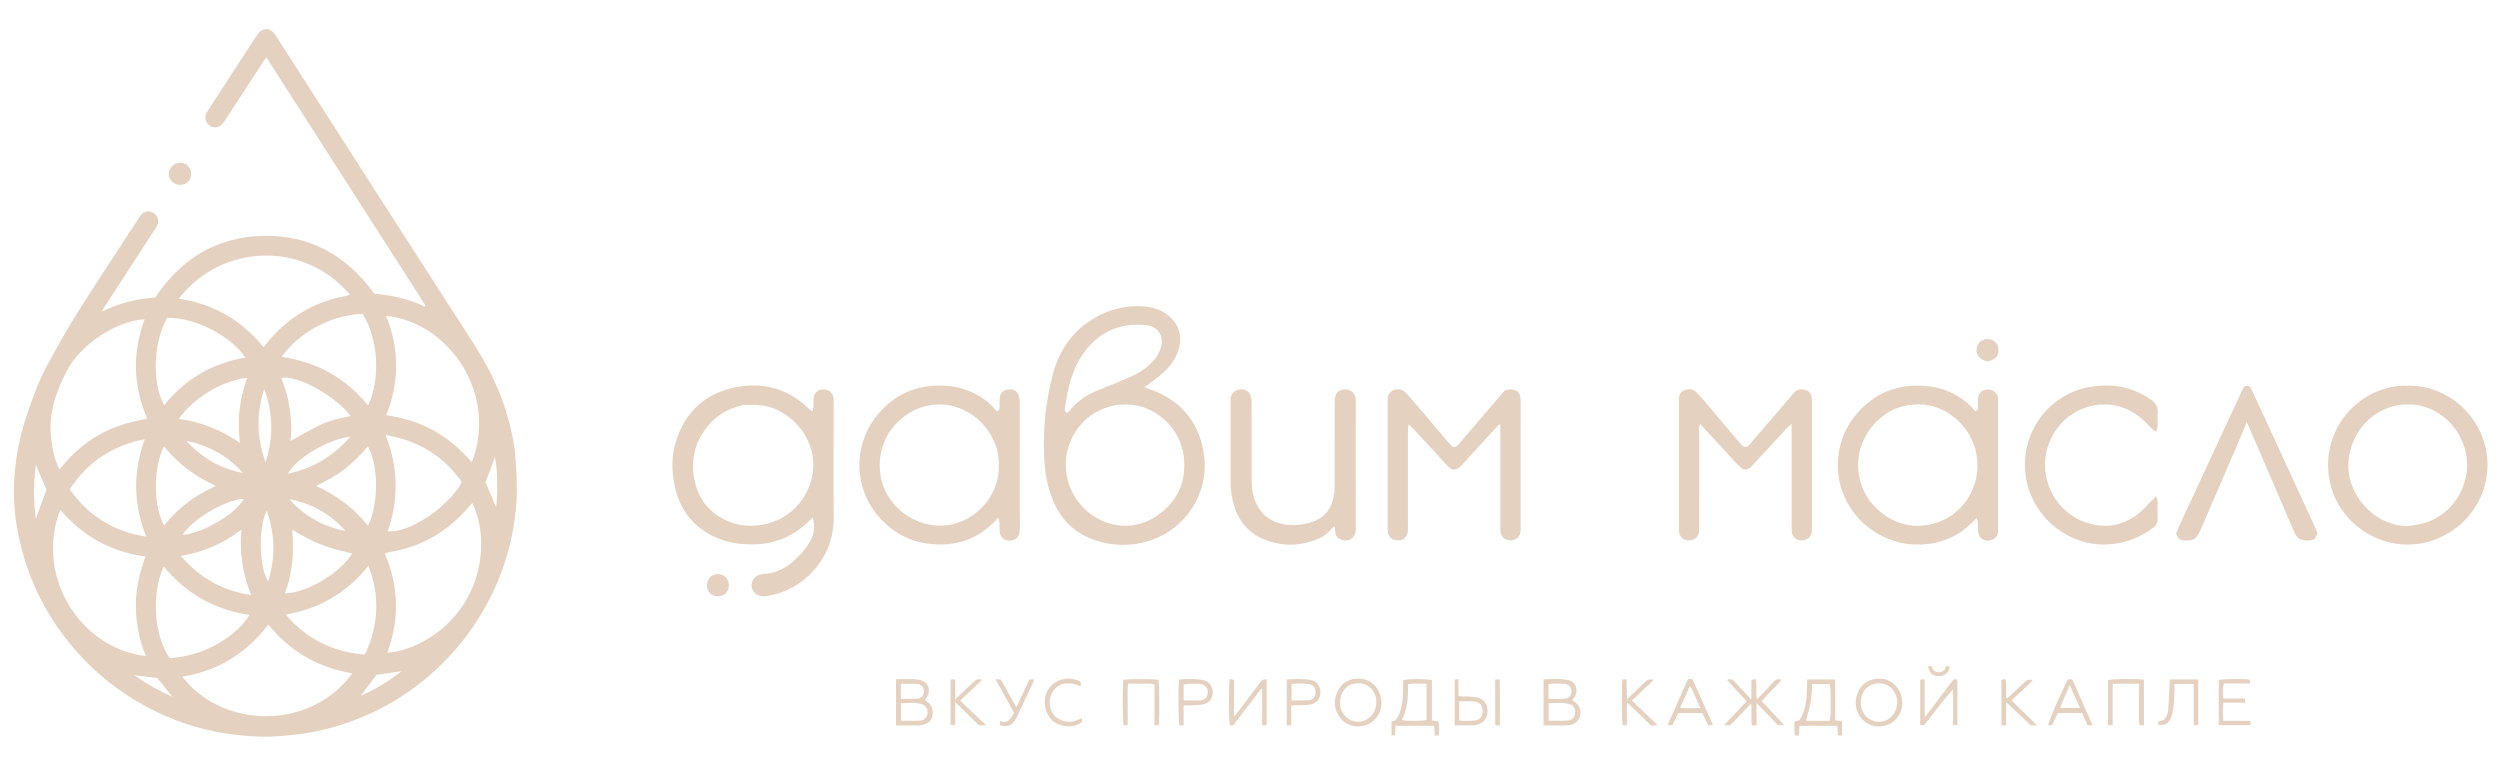 <?xml version="1.0" encoding="UTF-8"?> <svg xmlns="http://www.w3.org/2000/svg" xmlns:xlink="http://www.w3.org/1999/xlink" version="1.1" id="Слой_1" x="0px" y="0px" width="473.5px" height="143.5px" viewBox="0 0 473.5 143.5" xml:space="preserve"> <g id="Слой_1_1_" display="none"> <g display="inline"> <path display="none" fill="none" d="M0.24,142.7c0-46.32,0-92.64,0-138.96c157.84,0,315.68,0,473.52,0c0,46.32,0,92.64,0,138.96 C315.92,142.7,158.08,142.7,0.24,142.7z M19.297,59.013c0.241-0.44,0.333-0.64,0.452-0.822c3.113-4.79,6.229-9.577,9.343-14.366 c0.239-0.368,0.497-0.729,0.688-1.121c0.394-0.814,0.16-1.713-0.544-2.25c-0.788-0.601-1.68-0.572-2.391,0.128 c-0.28,0.276-0.498,0.623-0.715,0.956c-1.553,2.374-3.1,4.751-4.647,7.128c-3.661,5.623-7.412,11.191-10.643,17.081 c-1.055,1.922-2.173,3.82-3.081,5.811c-0.908,1.991-1.626,4.073-2.362,6.137c-1.482,4.154-2.406,8.438-2.681,12.839 c-0.237,3.801,0.073,7.573,0.878,11.31c1.8,8.35,5.588,15.674,11.311,21.993c3.598,3.976,7.766,7.241,12.472,9.82 c5.672,3.108,11.739,4.974,18.161,5.616c2.578,0.259,5.169,0.346,7.778,0.123c2.591-0.225,5.167-0.518,7.687-1.117 c8.79-2.094,16.434-6.311,22.849-12.68c4.59-4.56,8.115-9.851,10.571-15.845c1.968-4.804,3.115-9.81,3.414-14.978 c0.14-2.424-0.019-4.87-0.148-7.303c-0.177-3.32-0.911-6.545-1.884-9.721c-1.45-4.734-3.737-9.04-6.422-13.19 c-9.676-14.958-19.271-29.97-28.896-44.961c-2.719-4.235-5.443-8.468-8.153-12.709c-0.447-0.699-0.944-1.292-1.812-1.4 c-0.962,0.036-1.505,0.619-1.986,1.363c-3.016,4.662-6.052,9.311-9.08,13.965c-0.13,0.201-0.268,0.4-0.368,0.616 c-0.396,0.855-0.139,1.818,0.611,2.337c0.733,0.507,1.636,0.454,2.304-0.189c0.283-0.273,0.507-0.615,0.724-0.948 c2.401-3.68,4.795-7.365,7.195-11.045c0.143-0.219,0.323-0.414,0.551-0.701C60.536,26.591,70.538,42.19,80.539,57.791 c0.017,0.026,0.022,0.075,0.009,0.103c-0.016,0.033-0.057,0.055-0.166,0.151c-2.996-1.464-6.253-2.145-9.481-2.418 c-5.25-7.26-12.206-11.135-21.018-10.958c-8.806,0.177-15.602,4.336-20.487,11.678C25.953,56.59,22.651,57.379,19.297,59.013z M216.748,73.338c0.984-0.722,1.809-1.28,2.581-1.903c1.8-1.453,3.349-3.121,3.95-5.43c0.572-2.201,0.172-4.188-1.524-5.833 c-1.422-1.378-3.176-1.993-5.082-2.141c-2.839-0.222-5.575,0.311-8.142,1.548c-4.719,2.275-7.674,6.077-9.042,11.049 c-1.406,5.106-1.942,10.343-1.752,15.649c0.081,2.246,0.386,4.455,1.03,6.602c1.214,4.045,3.469,7.273,7.479,8.985 c3.298,1.407,6.773,1.694,10.22,0.887c8.138-1.908,12.964-9.709,11.431-17.512c-1.121-5.701-4.541-9.563-10.063-11.495 C217.543,73.645,217.257,73.529,216.748,73.338z M153.887,77.908c-0.229-0.127-0.307-0.155-0.367-0.206 c-0.122-0.103-0.235-0.216-0.351-0.325c-4.007-3.84-8.798-5.125-14.141-3.969c-5.507,1.191-9.195,4.597-10.947,9.984 c-0.896,2.758-0.907,5.602-0.344,8.408c0.863,4.307,3.138,7.631,7.142,9.646c2.598,1.309,5.361,1.763,8.24,1.648 c3.338-0.13,6.329-1.197,8.913-3.332c0.634-0.522,1.216-1.109,1.932-1.771c0.297,1.59,0.364,3.019-0.436,4.366 c-1.03,1.738-2.332,3.242-3.931,4.478c-1.39,1.072-2.943,1.738-4.723,1.833c-0.393,0.021-0.795,0.113-1.167,0.245 c-0.919,0.327-1.448,1.215-1.341,2.169c0.105,0.932,0.841,1.693,1.808,1.809c0.392,0.047,0.805,0.037,1.195-0.026 c7.305-1.224,12.592-7.515,12.534-14.747c-0.058-7.277-0.012-14.559-0.012-21.834c0-0.28,0.021-0.563-0.011-0.842 c-0.119-1.049-0.898-1.709-1.963-1.682c-1.075,0.024-1.776,0.705-1.829,1.801c-0.023,0.479,0.011,0.959-0.016,1.438 C154.059,77.266,153.97,77.521,153.887,77.908z M188.826,77.891c-2.874-3.367-6.629-4.877-11.054-4.851 c-4.45,0.026-8.189,1.716-11.124,5.001c-5.193,5.813-5.24,14.525,0.256,20.354c2.501,2.652,5.622,4.238,9.229,4.629 c5.02,0.543,9.388-0.916,12.923-4.989c0.128,0.524,0.24,0.812,0.26,1.103c0.036,0.52-0.011,1.041,0.026,1.561 c0.073,1.02,0.79,1.678,1.801,1.697c1.166,0.021,1.922-0.678,1.996-1.918c0.047-0.797,0.011-1.6,0.011-2.397 c0-7.236,0.004-14.474-0.009-21.709c-0.001-0.511-0.051-1.048-0.218-1.522c-0.291-0.828-1.076-1.188-2.052-1.057 c-0.876,0.115-1.44,0.677-1.521,1.577c-0.047,0.516-0.018,1.038-0.026,1.559C189.318,77.277,189.356,77.655,188.826,77.891z M374.105,77.87c-2.739-3.239-6.345-4.742-10.589-4.827c-4.303-0.087-8.01,1.387-11.021,4.42 c-5.344,5.382-5.906,13.79-1.262,19.789c1.083,1.398,2.39,2.574,3.893,3.525c1.501,0.949,3.123,1.602,4.842,2.008 c1.729,0.408,3.497,0.43,5.246,0.242c1.752-0.188,3.416-0.742,4.995-1.564c1.564-0.814,2.821-2.013,4.188-3.355 c0.104,0.438,0.207,0.687,0.222,0.939c0.029,0.518-0.009,1.04,0.018,1.559c0.056,1.045,0.729,1.73,1.724,1.781 c1.083,0.057,1.895-0.558,2.062-1.582c0.044-0.272,0.023-0.56,0.023-0.839c0.001-7.919,0.001-15.837,0-23.755 c0-0.279,0.021-0.564-0.021-0.839c-0.157-1.029-0.968-1.656-2.039-1.604c-1.05,0.053-1.682,0.672-1.744,1.744 c-0.028,0.521-0.009,1.04-0.013,1.562C374.623,77.398,374.601,77.719,374.105,77.87z M456.009,73.043 c-7.898-0.146-15.087,6.343-15.071,15.051c0.017,8.852,7.361,15.064,15.115,15.045c8.089-0.021,15.076-6.679,15.081-15.09 C471.139,79.834,464.257,72.893,456.009,73.043z M283.95,80.384c0.075,0.04,0.149,0.081,0.226,0.121c0,0.437,0,0.872,0,1.31 c0,5.959,0,11.92,0,17.879c0,0.279-0.013,0.563,0.004,0.842c0.067,1.123,0.84,1.84,1.951,1.822 c1.063-0.014,1.792-0.698,1.872-1.776c0.022-0.315,0.011-0.642,0.011-0.959c0-4.562,0-9.12,0-13.681 c0-3.399,0.012-6.801-0.008-10.199c-0.009-1.4-0.725-2.034-2.121-1.959c-0.236,0.013-0.471,0.07-0.813,0.126 c-0.219,0.241-0.487,0.534-0.747,0.838c-2.604,3.033-5.205,6.067-7.802,9.106c-0.336,0.395-0.604,0.869-1.391,0.78 c-0.273-0.28-0.654-0.626-0.984-1.016c-1.473-1.738-2.922-3.496-4.396-5.233c-1.112-1.312-2.239-2.609-3.376-3.898 c-0.604-0.684-1.615-0.953-2.4-0.611c-0.813,0.354-1.201,1.018-1.16,1.916c0.01,0.199,0,0.398,0,0.602c0,7.799,0,15.6,0,23.397 c0,0.24-0.01,0.479,0.004,0.72c0.066,1.135,0.822,1.854,1.932,1.852c1.109-0.004,1.848-0.723,1.903-1.864 c0.017-0.319,0.006-0.642,0.006-0.96c0-5.96-0.001-11.92,0.003-17.88c0-0.372,0.044-0.744,0.079-1.302 c0.347,0.297,0.534,0.431,0.688,0.597c1.58,1.698,3.151,3.403,4.729,5.104c0.92,0.99,1.753,2.072,2.747,2.801 c0.927,0.234,1.434-0.193,1.91-0.717c2.021-2.217,4.047-4.429,6.072-6.64C283.236,81.121,283.598,80.755,283.95,80.384z M339.308,80.28c0.017,0.7,0.03,1.122,0.03,1.545c0.001,5.92,0.001,11.839,0.001,17.759c0,0.32-0.012,0.641,0.007,0.96 c0.063,1.074,0.782,1.781,1.831,1.813c1.112,0.035,1.914-0.674,2-1.779c0.021-0.278,0.006-0.561,0.006-0.84 c0-7.799,0-15.6,0-23.397c0-0.239,0.012-0.479-0.003-0.72c-0.048-0.863-0.497-1.592-1.203-1.756 c-0.791-0.186-1.567-0.213-2.191,0.52c-2.54,2.981-5.103,5.945-7.657,8.913c-0.413,0.479-0.847,0.94-1.184,1.313 c-0.8,0.145-1.089-0.318-1.425-0.715c-2.269-2.688-4.534-5.375-6.813-8.058c-0.465-0.549-0.947-1.086-1.457-1.593 c-0.654-0.646-1.469-0.607-2.24-0.314c-0.692,0.266-1.02,0.862-1.02,1.616c0.001,0.28-0.004,0.562-0.004,0.841 c-0.001,7.76-0.001,15.52,0,23.277c0,0.279-0.014,0.563,0.006,0.84c0.068,1.146,0.813,1.855,1.923,1.852 c1.107-0.004,1.849-0.729,1.906-1.869c0.015-0.279,0.003-0.563,0.003-0.842c0-5.998-0.002-11.998,0.006-17.998 c0-0.399-0.097-0.828,0.176-1.347c1.604,1.732,3.114,3.377,4.635,5.015c1.142,1.226,2.183,2.55,3.388,3.511 c0.94,0.307,1.427-0.175,1.898-0.688c2.115-2.293,4.229-4.586,6.35-6.873C338.531,80.984,338.824,80.738,339.308,80.28z M252.755,99.636c0.074,0.515,0.146,0.813,0.155,1.113c0.021,0.737,0.425,1.168,1.068,1.442c1.461,0.623,2.81-0.308,2.811-1.988 c0.003-8.08-0.012-16.159-0.02-24.238c0-0.16,0.01-0.32-0.011-0.479c-0.11-0.965-0.771-1.623-1.702-1.709 c-1.162-0.106-1.904,0.353-2.168,1.414c-0.104,0.418-0.109,0.869-0.109,1.306c-0.008,4.919-0.004,9.839-0.006,14.758 c-0.002,0.642,0.023,1.285-0.043,1.919c-0.314,2.992-1.766,5.006-4.569,5.801c-1.53,0.437-3.104,0.612-4.733,0.364 c-3.003-0.457-4.906-2.112-5.873-4.942c-0.407-1.188-0.495-2.416-0.494-3.66c0.005-4.76,0.005-9.52-0.004-14.276 c-0.001-0.437-0.017-0.885-0.125-1.302c-0.269-1.032-0.949-1.467-2.066-1.389c-0.933,0.065-1.647,0.715-1.781,1.643 c-0.034,0.234-0.018,0.479-0.018,0.719c0,5.04-0.001,10.079,0.003,15.119c0.001,1.605,0.233,3.188,0.724,4.714 c0.872,2.714,2.526,4.804,5.16,5.986c3.192,1.436,6.474,1.58,9.799,0.473c1.354-0.45,2.528-1.181,3.455-2.282 C252.309,100.018,252.438,99.923,252.755,99.636z M408.41,93.945c-0.444,0.438-0.716,0.707-0.985,0.978 c-0.76,0.763-1.459,1.599-2.29,2.274c-2.35,1.908-5.089,2.721-8.067,2.251c-7.195-1.132-11.229-8.394-9.224-14.796 c2.353-7.504,11.113-10.506,17.298-5.779c0.788,0.602,1.45,1.369,2.172,2.061c0.303,0.291,0.523,0.7,1.136,0.754 c0.077-0.41,0.188-0.785,0.209-1.166c0.034-0.639-0.051-1.287,0.021-1.918c0.161-1.399-0.383-2.401-1.571-3.099 c-0.206-0.121-0.398-0.269-0.604-0.391c-3.42-2.063-7.124-2.507-10.974-1.771c-8.114,1.548-13.581,9.688-11.605,18.153 c1.616,6.927,8.05,11.889,15.063,11.622c3.313-0.126,6.232-1.212,8.861-3.185c0.558-0.416,0.828-0.945,0.821-1.642 c-0.011-1.079,0.011-2.16-0.013-3.237C408.65,94.766,408.532,94.477,408.41,93.945z M425.545,79.913 c1.659,3.84,3.229,7.458,4.787,11.081c1.371,3.188,2.714,6.386,4.104,9.564c0.672,1.529,1.262,1.859,2.879,1.799 c0.998-0.037,1.201-0.203,1.602-1.359c-0.188-0.455-0.379-0.979-0.607-1.482c-0.542-1.199-1.1-2.393-1.648-3.589 c-2.737-5.94-5.477-11.883-8.211-17.825c-0.602-1.304-1.188-2.615-1.805-3.912c-0.23-0.486-0.389-1.123-1.095-1.119 c-0.662,0.004-0.762,0.617-0.98,1.068c-0.28,0.571-0.532,1.158-0.803,1.737c-3.427,7.381-6.854,14.761-10.277,22.142 c-0.468,1.01-0.918,2.025-1.33,2.938c0.223,0.881,0.67,1.349,1.442,1.396c0.969,0.057,1.967,0.096,2.578-0.867 c0.32-0.502,0.581-1.047,0.817-1.594c2.343-5.416,4.678-10.839,7.009-16.261C424.502,82.467,424.973,81.294,425.545,79.913z M271.198,128.803c-1.281-0.258-4.481-0.236-5.433,0.031c-0.074,2.575,0.193,5.264-1.418,7.594 c-0.266,0.073-0.524,0.146-0.789,0.221c0,0.896,0,1.752,0,2.621c0.252,0,0.434,0,0.666,0c0.036-0.629,0.07-1.207,0.105-1.809 c2.473,0,4.854,0,7.311,0c0.026,0.631,0.053,1.211,0.082,1.855c0.299-0.016,0.519-0.024,0.817-0.039 c0.002-0.918,0.104-1.774-0.091-2.668c-0.43-0.053-0.807-0.102-1.254-0.155C271.198,133.88,271.198,131.373,271.198,128.803z M332.69,137.375c0-1.391,0-2.682,0-4.223c1.481,1.524,2.781,2.865,4.076,4.197c0.371,0,0.71,0,1.171,0 c-1.467-1.563-2.852-3.037-4.286-4.57c1.302-1.369,2.527-2.66,3.81-4.008c-0.683-0.285-1.094-0.084-1.479,0.336 c-0.648,0.705-1.321,1.391-1.986,2.082c-0.381,0.396-0.766,0.787-1.238,1.271c-0.247-1.372,0.086-2.609-0.233-3.855 c-0.287,0.063-0.509,0.11-0.813,0.179c0,1.184,0,2.331,0,3.72c-0.514-0.548-0.861-0.92-1.211-1.291 c-0.685-0.729-1.371-1.453-2.054-2.184c-0.357-0.381-0.753-0.543-1.35-0.243c1.266,1.373,2.487,2.704,3.729,4.051 c-1.462,1.534-2.829,2.97-4.299,4.513c0.547,0,0.896,0,1.219,0c1.289-1.351,2.54-2.66,3.924-4.108 c0.147,1.521-0.028,2.834,0.123,4.136C332.095,137.375,332.29,137.375,332.69,137.375z M348.875,139.297c0-0.949,0-1.808,0-2.689 c-0.438-0.063-0.815-0.115-1.304-0.188c0-2.591,0-5.133,0-7.732c-1.818,0-3.519,0-5.281,0c-0.123,2.692,0.07,5.412-1.494,7.729 c-0.331,0.099-0.593,0.173-0.93,0.271c0.053,0.881-0.104,1.744,0.104,2.638c0.272-0.017,0.494-0.027,0.748-0.042 c0.036-0.662,0.067-1.239,0.101-1.813c2.45,0,4.793,0,7.183,0c0.036,0.644,0.068,1.223,0.104,1.827 C348.386,139.297,348.581,139.297,348.875,139.297z M292.354,137.389c1.623,0,3.133,0.043,4.64-0.015 c1.114-0.043,2.01-0.774,2.245-1.675c0.303-1.159-0.04-2.063-1.064-2.805c-0.122-0.088-0.243-0.176-0.384-0.275 c0.208-0.303,0.415-0.543,0.554-0.816c0.624-1.227,0.055-2.668-1.236-2.969c-1.56-0.361-3.145-0.215-4.75-0.171 C292.354,131.604,292.354,134.426,292.354,137.389z M169.706,137.393c1.585,0,3.06,0.006,4.533-0.008 c0.232-0.002,0.465-0.095,0.696-0.154c0.895-0.229,1.499-0.791,1.663-1.691c0.182-0.997-0.013-1.916-0.921-2.548 c-0.185-0.13-0.366-0.267-0.523-0.382c0.233-0.366,0.47-0.648,0.606-0.975c0.514-1.221-0.118-2.539-1.388-2.816 c-1.53-0.334-3.08-0.182-4.666-0.172C169.706,131.595,169.706,134.424,169.706,137.393z M232.872,128.631 c-0.191,2.655-0.118,8.494,0.1,8.736c0.189,0,0.384,0,0.603,0c1.763-2.313,3.522-4.618,5.28-6.926 c0.067,0.025,0.137,0.055,0.205,0.08c0,2.264,0,4.523,0,6.871c0.354-0.031,0.604-0.056,0.836-0.076c0-2.906,0-5.729,0-8.686 c-0.334,0.075-0.627,0.065-0.813,0.201c-0.252,0.182-0.435,0.464-0.626,0.719c-1.326,1.75-2.645,3.508-3.972,5.258 c-0.185,0.242-0.401,0.461-0.77,0.881c0-2.463,0-4.688,0-6.959C233.394,128.693,233.173,128.667,232.872,128.631z M364.46,137.352 c1.804-2.321,3.458-4.631,5.45-6.766c0,2.256,0,4.512,0,6.754c0.344,0,0.563,0,0.816,0c0-2.91,0-5.764,0-8.602 c-0.521-0.242-0.803,0.029-1.054,0.359c-0.36,0.476-0.714,0.959-1.075,1.437c-1.297,1.711-2.597,3.421-4.056,5.342 c0-1.409,0-2.56,0-3.71c0-1.146,0-2.296,0-3.447c-0.221-0.04-0.337-0.091-0.441-0.072c-0.146,0.023-0.282,0.101-0.41,0.147 c0,2.872,0,5.69,0,8.558C363.973,137.352,364.198,137.352,364.46,137.352z M261.648,133.051c-0.07-0.469-0.086-0.953-0.225-1.402 c-0.523-1.715-1.979-2.936-3.585-3.086c-2.33-0.219-3.737,0.832-4.466,2.31c-0.854,1.729-0.75,3.483,0.434,5.06 c1.094,1.461,3.045,2.079,5.053,1.35C260.58,136.652,261.702,134.854,261.648,133.051z M360.304,133.085 c-0.087-0.505-0.111-1.03-0.271-1.513c-0.562-1.725-2.005-2.898-3.634-3.012c-2.036-0.143-3.669,0.676-4.434,2.377 c-0.787,1.754-0.688,3.494,0.529,5.056c1.063,1.364,2.959,2.014,4.969,1.299C359.269,136.65,360.338,134.8,360.304,133.085z M406.066,137.379c0-2.958,0.003-5.813-0.002-8.652c-1.985-0.213-5.976-0.148-6.823,0.103c0,2.813,0,5.638,0,8.539 c0.309-0.017,0.562-0.028,0.898-0.045c0-2.616,0-5.162,0-7.828c1.702-0.001,3.313-0.027,5.009,0.021c0,0.991,0,1.864,0,2.737 c0,0.841-0.021,1.681,0.006,2.521c0.026,0.863-0.121,1.738,0.104,2.605C405.508,137.379,405.705,137.379,406.066,137.379z M212.746,128.786c-0.173,1.505-0.121,7.741,0.067,8.552c0.229,0,0.452,0,0.765,0c0-1.328-0.015-2.6,0.004-3.871 c0.02-1.303-0.085-2.611,0.079-3.979c0.868,0,1.664-0.024,2.456,0.006c0.819,0.031,1.656-0.146,2.542,0.158 c0,2.574,0,5.117,0,7.716c0.28,0,0.472,0.012,0.661-0.007c0.063-0.006,0.118-0.092,0.177-0.142c0.156-2.503,0.096-7.546-0.1-8.463 C218.313,128.557,213.65,128.574,212.746,128.786z M410.968,128.686c-0.021,0.455-0.036,0.771-0.053,1.086 c-0.078,1.514-0.142,3.024-0.245,4.533c-0.052,0.769-0.277,1.485-0.896,2.096c-0.293,0.069-0.635,0.149-0.973,0.229 c-0.021,0.153-0.059,0.271-0.053,0.386c0.007,0.108,0.057,0.215,0.084,0.313c1.32,0.062,1.894-0.28,2.335-1.397 c0.506-1.281,0.553-2.644,0.628-3.992c0.044-0.785,0.031-1.571,0.044-2.385c1.263,0,2.398,0,3.654,0c0,2.635,0,5.205,0,7.854 c0.381-0.047,0.633-0.076,0.854-0.104c0-2.906,0-5.729,0-8.615C414.56,128.686,412.823,128.686,410.968,128.686z M388.663,137.357 c0.369-0.785,0.735-1.566,1.087-2.314c1.579,0,3.049,0,4.572,0c0.37,0.798,0.731,1.582,1.094,2.359 c0.32-0.022,0.549-0.038,0.925-0.064c-1.313-2.96-2.586-5.818-3.854-8.677c-0.335,0-0.599,0-0.824,0 c-1.271,2.407-3.875,8.476-3.689,8.696C388.168,137.357,388.396,137.357,388.663,137.357z M319.714,128.617 c-1.295,2.912-2.566,5.775-3.874,8.714c0.369,0,0.663,0,0.939,0c0.377-0.812,0.725-1.562,1.052-2.265c1.595,0,3.095,0,4.582,0 c0.383,0.805,0.738,1.551,1.086,2.283c0.338,0,0.604,0,0.941,0c-1.32-2.966-2.61-5.859-3.892-8.732 C320.247,128.617,320.053,128.617,319.714,128.617z M224.176,137.38c0-1.317,0-2.535,0-3.688c0.151-0.073,0.185-0.104,0.219-0.105 c0.799-0.011,1.599,0.007,2.396-0.037c0.471-0.025,0.959-0.087,1.401-0.24c1.024-0.355,1.514-1.184,1.474-2.342 c-0.035-1.009-0.657-1.898-1.632-2.115c-1.565-0.351-3.152-0.262-4.721-0.162c-0.189,1.822-0.128,7.854,0.079,8.692 C223.584,137.38,223.781,137.38,224.176,137.38z M244.557,133.756c0.151-0.117,0.183-0.161,0.213-0.162 c0.799-0.015,1.6,0.002,2.396-0.047c0.511-0.031,1.042-0.09,1.52-0.262c0.996-0.358,1.461-1.221,1.396-2.391 c-0.058-1.006-0.702-1.854-1.694-2.065c-1.531-0.331-3.082-0.224-4.682-0.156c0,2.95,0,5.804,0,8.728 c0.326-0.041,0.578-0.07,0.855-0.104C244.557,136.063,244.557,134.905,244.557,133.756z M308.16,132.43 c-0.036-1.377-0.066-2.549-0.101-3.771c-0.36,0.019-0.579,0.028-0.787,0.039c-0.177,1.804-0.118,7.788,0.071,8.644 c0.226,0,0.446,0,0.771,0c0-0.724-0.016-1.395,0.004-2.064c0.019-0.684-0.082-1.379,0.097-2.202 c1.587,1.536,3.045,2.95,4.481,4.344c0.423-0.022,0.762-0.042,1.254-0.067c-1.683-1.606-3.253-3.11-4.874-4.66 c0.745-0.711,1.431-1.32,2.063-1.979c0.645-0.665,1.472-1.155,2.027-2.001c-1.041-0.041-1.048-0.048-1.685,0.555 C310.419,130.266,309.362,131.282,308.16,132.43z M420.227,137.343c2.081,0,4.024,0,6.033,0c-0.021-0.28-0.038-0.497-0.063-0.823 c-1.723,0-3.383,0-5.101,0c-0.106-1.175-0.116-2.229,0.014-3.426c1.411,0,2.745,0,4.146,0c-0.049-0.328-0.076-0.51-0.118-0.787 c-1.353,0-2.653,0-4.062,0c-0.021-0.994-0.202-1.88,0.156-2.857c1.646,0,3.268,0,4.971,0c-0.076-0.335-0.124-0.549-0.167-0.733 c-1.646-0.179-4.951-0.128-5.813,0.091C420.227,131.617,420.227,134.441,420.227,137.343z M186.778,137.375 c-1.72-1.637-3.28-3.12-4.922-4.684c1.386-1.313,2.735-2.59,4.169-3.949c-0.702-0.227-1.168-0.059-1.594,0.363 c-0.568,0.562-1.152,1.105-1.73,1.658c-0.534,0.508-1.069,1.014-1.804,1.711c0-1.426,0-2.564,0-3.727 c-0.258-0.053-0.409-0.107-0.559-0.104c-0.104,0.002-0.205,0.088-0.31,0.138c0,2.847,0,5.671,0,8.547c0.297,0,0.548,0,0.898,0 c0-1.408,0-2.752,0-4.335c1.624,1.574,3.076,2.984,4.516,4.381C185.845,137.375,186.2,137.375,186.778,137.375z M379.953,137.395 c0-1.481,0-2.828,0-4.427c1.661,1.568,3.161,2.983,4.7,4.438c0.348-0.018,0.717-0.031,1.17-0.053 c-1.651-1.599-3.217-3.111-4.841-4.686c1.36-1.369,2.81-2.482,4.053-3.902c-1.004-0.066-1.007-0.072-1.576,0.454 c-0.937,0.867-1.865,1.743-2.805,2.606c-0.185,0.167-0.401,0.294-0.642,0.465c-0.186-1.264,0.112-2.462-0.194-3.684 c-0.29,0.063-0.51,0.108-0.742,0.16c0,2.877,0,5.694,0,8.584C379.346,137.364,379.567,137.375,379.953,137.395z M275.511,137.393 c1.263,0,2.417,0.018,3.57-0.01c0.312-0.007,0.629-0.107,0.927-0.213c1.153-0.402,1.723-1.216,1.738-2.443 c0.018-1.254-0.586-2.194-1.755-2.556c-0.562-0.172-1.173-0.182-1.765-0.239c-0.617-0.063-1.259,0.101-1.984-0.16 c0-1.047,0-2.063,0-3.146c-0.322,0.038-0.506,0.06-0.731,0.087C275.511,131.596,275.511,134.424,275.511,137.393z M204.911,135.982c-0.392,0.184-0.7,0.354-1.026,0.476c-2.317,0.866-4.893-0.524-5.055-3.117 c-0.159-2.536,1.758-3.985,3.412-3.917c0.77,0.032,1.508,0.104,2.195,0.479c0.05,0.026,0.141-0.018,0.301-0.043 c-0.017-0.243-0.034-0.498-0.048-0.699c-1.766-1.096-4.6-0.82-6.039,1.26c-1.188,1.717-0.949,4.341,0.48,5.857 c1.222,1.299,4.127,1.892,5.82,0.435C204.939,136.507,204.927,136.277,204.911,135.982z M195.86,128.658 c-0.364,0.023-0.622,0.039-0.901,0.057c-0.802,1.715-1.586,3.391-2.457,5.254c-1.045-1.865-1.99-3.553-2.947-5.262 c-0.3-0.018-0.561-0.031-1.007-0.057c1.222,2.209,2.368,4.281,3.536,6.394c-0.363,0.498-0.642,0.988-1.023,1.378 c-0.452,0.461-1.084,0.286-1.711,0.18c0.04,0.342,0.065,0.566,0.088,0.767c1.299,0.373,2.079,0.126,2.752-0.862 c0.201-0.294,0.367-0.615,0.52-0.938c0.987-2.088,1.968-4.176,2.945-6.269C195.732,129.13,195.77,128.943,195.86,128.658z M376.419,68.48c1.64-0.44,2.229-1.15,2.081-2.463c-0.117-1.056-0.939-1.781-2.03-1.792c-1.101-0.01-1.939,0.691-2.081,1.735 C374.213,67.277,374.786,68.007,376.419,68.48z M34.161,30.848c-1.182-0.016-2.186,0.924-2.196,2.059 c-0.011,1.162,0.954,2.101,2.152,2.095c1.189-0.005,2.07-0.839,2.101-1.989C36.25,31.808,35.354,30.864,34.161,30.848z M138.047,110.885c0.063-1.314-1.01-2.141-2.071-2.158c-1.181-0.02-2.09,0.965-2.082,2.158c0.009,1.186,0.836,2.031,2.015,2.057 C137.151,112.968,138.031,112.122,138.047,110.885z M284.073,137.316c-0.017-2.896,0.077-5.748-0.056-8.666 c-0.354,0.025-0.57,0.043-0.826,0.063c0,2.895,0,5.721,0,8.561c0.141,0.047,0.248,0.11,0.355,0.115 C283.695,137.395,283.846,137.352,284.073,137.316z M365.86,126.141c-0.313,0.039-0.5,0.063-0.695,0.086 c0.301,1.246,0.777,1.719,1.777,1.812c1.018,0.094,1.76-0.288,2.167-1.142c0.092-0.189,0.113-0.416,0.187-0.688 c-0.307,0-0.499,0-0.783,0c-0.103,0.697-0.554,1.114-1.277,1.125C366.505,127.345,366.059,126.925,365.86,126.141z"></path> <path display="none" fill="none" d="M73.362,123.623c2.289-6.288,2.204-12.508-0.461-18.743c0.313-0.114,0.585-0.265,0.874-0.312 c6.088-0.996,11.071-3.92,15.051-8.604c0.198-0.23,0.399-0.462,0.614-0.709c2.366,4.637,2.44,11.95-0.899,17.979 C84.831,119.939,77.968,123.354,73.362,123.623z"></path> <path display="none" fill="none" d="M27.399,60.458c-2.368,6.381-2.191,12.599,0.484,18.825c-0.817,0.181-1.586,0.352-2.355,0.52 c-5.421,1.18-9.882,3.941-13.461,8.16c-0.229,0.27-0.471,0.525-0.807,0.898c-1.058-2.025-1.392-4.133-1.609-6.241 c-0.457-4.417,0.963-8.372,2.946-12.254C15.243,65.185,22.095,60.761,27.399,60.458z"></path> <path display="none" fill="none" d="M50.825,118.311c2.089,2.539,4.408,4.582,7.138,6.151c2.717,1.563,5.639,2.538,8.767,3.063 c-7.626,10.548-24.16,10.889-32.21,0.648C41.23,127.063,46.613,123.788,50.825,118.311z"></path> <path display="none" fill="none" d="M49.913,65.76c-2.087-2.569-4.451-4.625-7.219-6.205c-2.719-1.551-5.662-2.479-8.796-3.016 c8.159-10.52,23.716-10.89,32.322-0.797c-0.206,0.105-0.384,0.255-0.583,0.29c-6.256,1.089-11.292,4.209-15.252,9.13 C50.26,65.315,50.139,65.473,49.913,65.76z"></path> <path display="none" fill="none" d="M89.366,87.54c-2.114-2.426-4.476-4.483-7.268-6.017c-2.752-1.514-5.704-2.418-8.948-2.871 c1.265-3.111,1.887-6.262,1.867-9.491c-0.02-3.202-0.622-6.331-1.908-9.334C84.978,60.986,94.379,74.579,89.366,87.54z"></path> <path display="none" fill="none" d="M11.405,96.529c4.276,5.045,9.613,7.979,16.16,8.896c-1.169,3.121-1.869,6.251-1.84,9.505 c0.028,3.221,0.696,6.321,1.898,9.338C15.245,122.837,6.55,109.186,11.405,96.529z"></path> <path display="none" fill="none" d="M69.729,76.8c-2.106-2.575-4.503-4.656-7.328-6.228c-2.813-1.565-5.837-2.508-9.055-2.992 c3.276-4.568,9.172-7.878,15.299-8.138C71.516,63.745,72.21,71.442,69.729,76.8z"></path> <path display="none" fill="none" d="M30.997,107.273c4.278,5.211,9.682,8.225,16.241,9.188c-2.138,3.755-8.375,7.855-15.107,8.184 C29.311,120.605,28.505,112.794,30.997,107.273z"></path> <path display="none" fill="none" d="M73.032,82.396c6.233,1.063,10.989,3.959,14.435,8.92c-2.489,4.723-10.046,9.723-14.024,9.303 C75.53,94.591,75.47,88.594,73.032,82.396z"></path> <path display="none" fill="none" d="M27.413,83.182c-2.265,6.242-2.154,12.309,0.279,18.469c-6.2-0.987-10.932-3.946-14.477-8.942 C16.542,87.518,21.219,84.434,27.413,83.182z"></path> <path display="none" fill="none" d="M69.113,123.99c-6.059-0.481-10.958-2.938-15.006-7.583c3.185-0.593,6.051-1.556,8.694-3.108 c2.677-1.574,4.95-3.615,6.974-6.14C71.999,112.914,71.712,118.439,69.113,123.99z"></path> <path display="none" fill="none" d="M31.656,60.193c5.544-0.09,12.314,3.667,14.805,7.529c-6.25,1.068-11.363,4.072-15.354,8.987 C29.075,73.488,28.664,65.619,31.656,60.193z"></path> <path display="none" fill="none" d="M69.704,99.589c-2.656-3.343-5.891-5.752-9.829-7.547c2.005-1.011,3.825-1.948,5.443-3.226 c1.608-1.271,3.027-2.725,4.362-4.271C71.677,88.184,71.79,95.145,69.704,99.589z"></path> <path display="none" fill="none" d="M40.9,92.021c-2.024,0.973-3.835,1.955-5.471,3.222c-1.612,1.247-3.058,2.665-4.339,4.284 c-2.021-3.491-2.139-10.924-0.031-14.984C33.702,87.795,36.911,90.258,40.9,92.021z"></path> <path display="none" fill="none" d="M53.931,112.395c1.564-3.896,1.732-7.859,1.415-12.051c1.341,0.744,2.471,1.454,3.671,2.016 c1.223,0.57,2.495,1.06,3.783,1.467c1.278,0.402,2.603,0.663,3.928,0.988C64.261,108.707,57.959,112.337,53.931,112.395z"></path> <path display="none" fill="none" d="M46.822,71.551c-1.454,3.984-1.935,7.973-1.364,12.34c-3.651-2.511-7.421-3.99-11.574-4.55 C36.452,75.583,41.834,72.132,46.822,71.551z"></path> <path display="none" fill="none" d="M66.421,78.805c-2.145,0.387-4.163,0.881-6.025,1.793c-1.817,0.889-3.558,1.935-5.414,2.953 c0.342-2.021,0.171-4.066-0.102-6.098c-0.27-2.014-0.826-3.967-1.615-5.849C56.115,70.894,63.438,74.885,66.421,78.805z"></path> <path display="none" fill="none" d="M34.264,105.301c4.266-0.74,8.003-2.331,11.463-4.98c-0.379,4.359,0.194,8.379,1.845,12.388 C42.181,111.902,37.862,109.47,34.264,105.301z"></path> <path display="none" fill="none" d="M34.595,101.307c1.738-2.918,8.164-6.713,11.564-6.828 C44.854,97.214,38.32,101.07,34.595,101.307z"></path> <path display="none" fill="none" d="M66.314,82.725c-3.201,3.731-7.079,5.969-11.788,7.012 C55.839,87.038,62.013,83.174,66.314,82.725z"></path> <path display="none" fill="none" d="M50.299,87.582c-1.685-4.699-1.788-9.169-0.249-13.9 C51.753,78.342,51.792,82.805,50.299,87.582z"></path> <path display="none" fill="none" d="M50.533,96.7c1.547,4.493,1.688,8.884,0.256,13.383C49.072,107.53,48.882,99.852,50.533,96.7z "></path> <path display="none" fill="none" d="M35.31,83.523c4.245,0.824,7.824,2.821,10.706,6.054 C41.758,88.773,38.218,86.706,35.31,83.523z"></path> <path display="none" fill="none" d="M54.798,94.533c4.25,0.824,7.797,2.826,10.647,6.043 C61.223,99.742,57.647,97.76,54.798,94.533z"></path> <path display="none" fill="none" d="M6.787,88.05c0.706,1.64,1.375,3.193,2.015,4.679c-0.664,1.834-1.313,3.625-2.001,5.527 C6.288,94.818,6.343,91.48,6.787,88.05z"></path> <path display="none" fill="none" d="M93.965,96.077c-0.697-1.644-1.359-3.204-2.02-4.761c0.598-1.576,1.2-3.164,1.77-4.666 C94.184,88.018,94.349,93.17,93.965,96.077z"></path> <path display="none" fill="none" d="M76.01,127.13c-2.311,1.843-4.771,3.382-7.689,4.653c1.091-1.44,2.016-2.66,3.013-3.979 C72.829,127.59,74.419,127.359,76.01,127.13z"></path> <path display="none" fill="none" d="M29.798,128.432c0.921,1.144,1.811,2.245,2.857,3.541c-2.631-1.16-4.924-2.457-7.25-4.094 C26.963,128.074,28.343,128.248,29.798,128.432z"></path> <path display="none" fill="none" d="M213.193,76.619c5.222-0.116,10.33,4.109,11.011,9.867c0.553,4.669-1.146,8.41-4.925,11.097 c-5.189,3.688-12.075,2.045-15.51-3.19c-4.214-6.424-1.163-15.063,6.125-17.308c0.494-0.151,0.996-0.303,1.506-0.371 C211.991,76.634,212.595,76.646,213.193,76.619z"></path> <path display="none" fill="none" d="M201.913,78.171c-0.084-0.185-0.282-0.399-0.255-0.584c0.548-3.804,1.289-7.557,3.614-10.754 c2.897-3.981,6.846-5.731,11.734-5.262c2.406,0.231,3.41,2.111,2.92,4.024c-0.298,1.167-0.87,2.131-1.682,2.979 c-1.062,1.104-2.315,1.977-3.698,2.604c-1.991,0.905-4.014,1.749-6.058,2.524c-2.283,0.866-4.307,2.063-5.842,4 c-0.122,0.153-0.275,0.284-0.429,0.407C202.164,78.152,202.066,78.143,201.913,78.171z"></path> <path display="none" fill="none" d="M142.561,76.688c5.461-0.215,10.475,4.309,11.363,9.688c0.883,5.349-2.63,11.498-8.909,12.877 c-3.698,0.813-7.145,0.127-10.108-2.368c-1.779-1.496-2.8-3.467-3.31-5.695c-0.787-3.438-0.25-6.659,1.771-9.588 c1.755-2.541,4.14-4.164,7.164-4.83c0.156-0.035,0.314-0.074,0.471-0.08C141.522,76.682,142.042,76.688,142.561,76.688z"></path> <path display="none" fill="none" d="M189.181,88.094c0.208,6.063-4.977,11.438-11.08,11.469 c-5.63,0.028-11.464-4.518-11.482-11.41c-0.018-6.922,5.738-11.522,11.203-11.557C184.202,76.559,189.38,82.259,189.181,88.094z"></path> <path display="none" fill="none" d="M363.217,76.588c4.997-0.119,9.688,3.676,10.938,8.633c1.647,6.537-2.379,13.1-9.152,14.209 c-3.271,0.535-6.269-0.367-8.846-2.471c-1.941-1.584-3.273-3.6-3.865-6.052c-0.88-3.644-0.158-6.98,2.127-9.933 c1.693-2.188,3.914-3.631,6.657-4.168C361.777,76.669,362.503,76.657,363.217,76.588z"></path> <path display="none" fill="none" d="M455.975,99.645c-5.652-0.03-10.34-4.787-11.104-9.963 c-0.696-4.709,2.003-10.555,7.566-12.476c4.741-1.638,9.854,0.051,12.758,4.298c4.692,6.864,0.9,15.68-6.29,17.637 C457.952,99.398,456.952,99.48,455.975,99.645z"></path> <path display="none" fill="none" d="M265.473,136.372c1.154-2.104,1.207-4.414,1.207-6.785c1.202-0.187,2.331-0.076,3.522-0.085 c0,2.344,0,4.596,0,6.846C269.318,136.589,266.55,136.607,265.473,136.372z"></path> <path display="none" fill="none" d="M342.049,136.514c0.317-1.229,0.677-2.322,0.869-3.445c0.194-1.129,0.223-2.285,0.33-3.506 c1.096,0,2.195,0,3.3,0c0.237,0.781,0.283,5.584,0.041,6.947C345.079,136.545,343.551,136.546,342.049,136.514z"></path> <path display="none" fill="none" d="M293.309,133.195c1.284-0.055,2.506-0.176,3.719,0.099c0.937,0.211,1.375,0.802,1.313,1.697 c-0.058,0.835-0.555,1.435-1.424,1.485c-1.179,0.067-2.363,0.018-3.606,0.018C293.309,135.361,293.309,134.313,293.309,133.195z"></path> <path display="none" fill="none" d="M293.282,132.352c0-0.981,0-1.849,0-2.771c1.054-0.168,2.084-0.147,3.099-0.033 c0.872,0.101,1.283,0.656,1.26,1.46c-0.021,0.732-0.432,1.252-1.268,1.325C295.391,132.416,294.395,132.352,293.282,132.352z"></path> <path display="none" fill="none" d="M170.657,133.18c1.28-0.022,2.5-0.164,3.709,0.114c0.912,0.21,1.382,0.836,1.324,1.698 c-0.055,0.814-0.571,1.434-1.429,1.484c-1.176,0.067-2.359,0.018-3.604,0.018C170.657,135.361,170.657,134.314,170.657,133.18z"></path> <path display="none" fill="none" d="M170.632,132.35c0-0.983,0-1.85,0-2.816c1.061,0,2.087-0.072,3.099,0.021 c0.871,0.08,1.286,0.662,1.258,1.457c-0.024,0.727-0.438,1.245-1.276,1.319C172.733,132.416,171.739,132.35,170.632,132.35z"></path> <path display="none" fill="none" d="M260.664,132.9c0.141,2.563-2.291,4.479-4.614,3.595c-1.394-0.53-2.366-2.029-2.252-3.588 c0.031-0.433,0.103-0.876,0.251-1.279c0.605-1.644,2.104-2.446,3.932-2.151c1.387,0.225,2.571,1.602,2.685,3.116 C260.674,132.752,260.664,132.912,260.664,132.9z"></path> <path display="none" fill="none" d="M355.873,129.436c2.045-0.145,3.516,1.822,3.457,3.604c-0.067,2.077-1.488,3.646-3.442,3.679 c-1.548,0.026-3.452-1.24-3.471-3.662C352.401,130.947,353.87,129.439,355.873,129.436z"></path> <path display="none" fill="none" d="M393.967,134.082c-1.377,0-2.512,0-3.755,0c0.422-1.492,1.197-2.727,1.79-4.331 C392.709,131.309,393.305,132.621,393.967,134.082z"></path> <path display="none" fill="none" d="M320.026,130.004c0.146,0.13,0.271,0.188,0.313,0.284c0.562,1.22,1.108,2.444,1.726,3.81 c-1.313,0.072-2.512,0.072-3.861-0.014C318.837,132.666,319.423,131.355,320.026,130.004z"></path> <path display="none" fill="none" d="M224.174,132.66c0-1.109,0-2.055,0-2.994c0.75-0.196,2.704-0.248,3.293-0.093 c0.953,0.25,1.354,0.786,1.284,1.715c-0.06,0.797-0.596,1.321-1.513,1.362C226.254,132.693,225.268,132.66,224.174,132.66z"></path> <path display="none" fill="none" d="M244.618,132.661c0-1.063,0-2.039,0-3.087c1.058-0.158,2.125-0.15,3.175-0.024 c1.008,0.12,1.448,0.767,1.368,1.75c-0.065,0.808-0.591,1.312-1.522,1.353C246.654,132.693,245.668,132.661,244.618,132.661z"></path> <path display="none" fill="none" d="M276.369,132.833c1.006,0,1.922-0.053,2.829,0.015c1.017,0.074,1.641,0.84,1.631,1.854 c-0.011,1.005-0.556,1.669-1.558,1.778c-0.672,0.072-1.354,0.047-2.031,0.05c-0.27,0-0.54-0.046-0.871-0.074 C276.369,135.268,276.369,134.128,276.369,132.833z"></path> </g> </g> <g id="Слой_2"> <path fill="#E4D1C0" d="M19.297,59.013c3.354-1.634,6.656-2.423,10.099-2.667c4.885-7.342,11.681-11.501,20.487-11.678 c8.812-0.177,15.768,3.698,21.018,10.958c3.228,0.273,6.485,0.955,9.481,2.418c0.109-0.096,0.15-0.118,0.166-0.151 c0.013-0.027,0.008-0.076-0.009-0.103c-10-15.601-20.003-31.2-30.068-46.897c-0.228,0.287-0.408,0.481-0.551,0.701 c-2.4,3.68-4.794,7.365-7.195,11.045c-0.217,0.333-0.441,0.675-0.724,0.948c-0.667,0.643-1.571,0.697-2.304,0.189 c-0.75-0.519-1.007-1.481-0.611-2.337c0.1-0.216,0.237-0.416,0.368-0.616c3.028-4.654,6.064-9.303,9.08-13.965 c0.481-0.744,1.024-1.327,1.986-1.363c0.868,0.108,1.365,0.701,1.812,1.4c2.71,4.241,5.434,8.474,8.153,12.709 C70.11,34.596,79.704,49.607,89.38,64.566c2.685,4.15,4.972,8.456,6.422,13.19c0.973,3.176,1.707,6.399,1.884,9.721 c0.129,2.433,0.288,4.879,0.148,7.304c-0.299,5.168-1.445,10.173-3.414,14.977c-2.456,5.994-5.981,11.285-10.571,15.845 C77.434,131.97,69.79,136.186,61,138.28c-2.52,0.601-5.096,0.894-7.687,1.116c-2.609,0.223-5.2,0.136-7.778-0.123 c-6.422-0.645-12.489-2.508-18.161-5.616c-4.706-2.579-8.874-5.847-12.472-9.82c-5.722-6.319-9.511-13.644-11.311-21.993 c-0.805-3.734-1.115-7.509-0.878-11.31c0.275-4.399,1.199-8.685,2.681-12.839c0.736-2.064,1.454-4.146,2.362-6.137 c0.908-1.991,2.026-3.889,3.081-5.811c3.231-5.89,6.982-11.458,10.643-17.081c1.548-2.377,3.094-4.754,4.647-7.128 c0.218-0.333,0.435-0.679,0.715-0.956c0.711-0.7,1.604-0.729,2.391-0.128c0.704,0.537,0.938,1.436,0.544,2.25 c-0.19,0.393-0.448,0.753-0.688,1.121c-3.114,4.789-6.23,9.577-9.343,14.366C19.63,58.373,19.538,58.573,19.297,59.013z M73.362,123.623c4.606-0.27,11.469-3.684,15.179-10.385c3.339-6.03,3.265-13.346,0.899-17.98 c-0.214,0.247-0.416,0.477-0.614,0.709c-3.98,4.682-8.963,7.605-15.051,8.602c-0.289,0.049-0.561,0.197-0.874,0.313 C75.566,111.115,75.651,117.335,73.362,123.623z M27.399,60.458c-5.304,0.303-12.156,4.727-14.803,9.908 c-1.983,3.882-3.402,7.837-2.946,12.254c0.218,2.108,0.552,4.216,1.609,6.241c0.336-0.373,0.579-0.631,0.807-0.898 c3.58-4.219,8.04-6.98,13.461-8.16c0.769-0.168,1.538-0.339,2.355-0.52C25.208,73.057,25.031,66.839,27.399,60.458z M50.825,118.311c-4.212,5.479-9.594,8.752-16.306,9.865c8.051,10.238,24.584,9.897,32.21-0.65c-3.128-0.523-6.05-1.5-8.767-3.063 C55.232,122.893,52.914,120.85,50.825,118.311z M49.913,65.76c0.227-0.288,0.348-0.445,0.472-0.599 c3.96-4.921,8.996-8.041,15.252-9.13c0.199-0.034,0.377-0.184,0.583-0.29C57.614,45.65,42.056,46.02,33.897,56.54 c3.134,0.538,6.077,1.465,8.796,3.016C45.462,61.135,47.826,63.191,49.913,65.76z M89.366,87.54 c5.013-12.961-4.388-26.554-16.257-27.713c1.286,3.003,1.888,6.132,1.908,9.334c0.02,3.229-0.602,6.379-1.867,9.491 c3.244,0.453,6.196,1.357,8.948,2.871C84.89,83.057,87.252,85.114,89.366,87.54z M11.405,96.529 c-4.855,12.654,3.84,26.308,16.218,27.738c-1.202-3.019-1.87-6.119-1.898-9.338c-0.029-3.256,0.671-6.386,1.84-9.507 C21.018,104.51,15.682,101.574,11.405,96.529z M69.729,76.8c2.481-5.357,1.787-13.055-1.083-17.358 c-6.127,0.26-12.023,3.57-15.299,8.138c3.217,0.484,6.242,1.427,9.055,2.992C65.226,72.144,67.622,74.225,69.729,76.8z M30.997,107.273c-2.492,5.521-1.686,13.332,1.134,17.371c6.732-0.324,12.969-4.429,15.107-8.184 C40.678,115.498,35.275,112.484,30.997,107.273z M73.032,82.396c2.438,6.196,2.498,12.193,0.411,18.223 c3.978,0.42,11.535-4.58,14.024-9.303C84.021,86.354,79.265,83.46,73.032,82.396z M27.413,83.182 c-6.194,1.252-10.87,4.336-14.198,9.524c3.545,4.996,8.277,7.955,14.477,8.942C25.258,95.488,25.147,89.424,27.413,83.182z M69.113,123.99c2.6-5.551,2.886-11.076,0.662-16.831c-2.024,2.524-4.297,4.563-6.974,6.14c-2.643,1.555-5.509,2.516-8.694,3.108 C58.154,121.055,63.054,123.509,69.113,123.99z M31.656,60.193c-2.992,5.426-2.581,13.295-0.549,16.516 c3.991-4.916,9.104-7.919,15.354-8.987C43.97,63.86,37.2,60.103,31.656,60.193z M69.704,99.589 c2.086-4.444,1.973-11.405-0.023-15.041c-1.335,1.546-2.754,2.999-4.362,4.269c-1.619,1.277-3.438,2.217-5.443,3.228 C63.813,93.837,67.048,96.246,69.704,99.589z M40.9,92.021c-3.989-1.766-7.198-4.229-9.842-7.479 c-2.108,4.062-1.989,11.493,0.031,14.983c1.282-1.618,2.728-3.036,4.339-4.283C37.065,93.977,38.876,92.994,40.9,92.021z M53.931,112.395c4.028-0.058,10.33-3.688,12.797-7.58c-1.325-0.325-2.65-0.586-3.928-0.988c-1.288-0.407-2.56-0.896-3.783-1.467 c-1.2-0.562-2.331-1.271-3.671-2.016C55.664,104.533,55.495,108.496,53.931,112.395z M46.822,71.551 c-4.987,0.582-10.37,4.032-12.938,7.79c4.153,0.56,7.923,2.039,11.574,4.55C44.887,79.521,45.368,75.535,46.822,71.551z M66.421,78.805c-2.983-3.92-10.306-7.911-13.156-7.2c0.789,1.883,1.345,3.836,1.615,5.849c0.272,2.03,0.443,4.077,0.102,6.098 c1.855-1.021,3.597-2.063,5.414-2.954C62.259,79.686,64.276,79.191,66.421,78.805z M34.264,105.301 c3.598,4.169,7.917,6.602,13.309,7.405c-1.651-4.009-2.224-8.026-1.845-12.388C42.267,102.97,38.53,104.561,34.264,105.301z M34.595,101.307c3.726-0.233,10.259-4.093,11.564-6.828C42.758,94.594,36.333,98.389,34.595,101.307z M66.314,82.725 c-4.301,0.449-10.475,4.313-11.788,7.012C59.235,88.691,63.113,86.456,66.314,82.725z M50.299,87.582 c1.494-4.777,1.454-9.24-0.249-13.9C48.511,78.413,48.614,82.883,50.299,87.582z M50.533,96.7 c-1.651,3.149-1.461,10.83,0.256,13.383C52.221,105.584,52.081,101.193,50.533,96.7z M35.31,83.523 c2.908,3.183,6.448,5.25,10.706,6.054C43.134,86.348,39.555,84.348,35.31,83.523z M54.798,94.533 c2.85,3.227,6.425,5.209,10.647,6.043C62.595,97.359,59.048,95.357,54.798,94.533z M6.787,88.05 C6.343,91.48,6.288,94.818,6.8,98.256c0.689-1.902,1.337-3.693,2.001-5.527C8.162,91.243,7.493,89.689,6.787,88.05z M93.965,96.077 c0.384-2.907,0.219-8.062-0.25-9.427c-0.57,1.502-1.172,3.09-1.77,4.666C92.605,92.873,93.268,94.434,93.965,96.077z M76.01,127.13 c-1.591,0.229-3.181,0.46-4.676,0.677c-0.998,1.316-1.922,2.536-3.013,3.979C71.239,130.512,73.699,128.973,76.01,127.13z M29.798,128.432c-1.456-0.184-2.835-0.355-4.394-0.553c2.326,1.637,4.619,2.934,7.25,4.094 C31.609,130.677,30.719,129.573,29.798,128.432z"></path> <path fill="#E4D1C0" d="M34.161,30.848c1.192,0.017,2.089,0.96,2.057,2.165c-0.031,1.149-0.912,1.983-2.101,1.989 c-1.198,0.005-2.163-0.934-2.152-2.095C31.976,31.772,32.979,30.832,34.161,30.848z"></path> </g> <g id="Слой_3"> <path fill="#E4D1C0" d="M216.748,73.338c0.509,0.191,0.795,0.307,1.086,0.407c5.523,1.935,8.943,5.794,10.063,11.495 c1.533,7.803-3.292,15.604-11.431,17.512c-3.447,0.809-6.922,0.521-10.22-0.887c-4.011-1.713-6.266-4.94-7.479-8.985 c-0.645-2.146-0.95-4.354-1.03-6.603c-0.189-5.308,0.347-10.541,1.752-15.648c1.369-4.972,4.323-8.774,9.042-11.049 c2.567-1.237,5.302-1.77,8.142-1.548c1.905,0.148,3.66,0.763,5.082,2.141c1.696,1.644,2.096,3.632,1.524,5.833 c-0.601,2.309-2.15,3.977-3.95,5.43C218.556,72.058,217.731,72.616,216.748,73.338z M213.193,76.619 c-0.598,0.027-1.202,0.015-1.793,0.095c-0.51,0.068-1.012,0.22-1.506,0.371c-7.287,2.243-10.339,10.884-6.125,17.308 c3.436,5.235,10.321,6.879,15.51,3.19c3.779-2.687,5.478-6.428,4.925-11.097C223.523,80.729,218.415,76.503,213.193,76.619z M201.913,78.171c0.153-0.028,0.25-0.019,0.304-0.062c0.153-0.123,0.307-0.254,0.429-0.407c1.535-1.938,3.56-3.134,5.842-4 c2.044-0.775,4.067-1.619,6.058-2.524c1.383-0.629,2.636-1.5,3.698-2.604c0.812-0.846,1.383-1.81,1.682-2.979 c0.49-1.913-0.514-3.792-2.92-4.024c-4.888-0.47-8.836,1.28-11.734,5.262c-2.326,3.197-3.066,6.95-3.614,10.754 C201.631,77.771,201.829,77.986,201.913,78.171z"></path> <path fill="#E4D1C0" d="M153.887,77.908c0.083-0.387,0.171-0.643,0.186-0.904c0.027-0.479-0.008-0.96,0.016-1.438 c0.053-1.097,0.754-1.775,1.829-1.801c1.065-0.026,1.845,0.633,1.963,1.683c0.031,0.276,0.011,0.56,0.011,0.84 c0,7.276-0.045,14.557,0.012,21.834c0.058,7.233-5.229,13.524-12.534,14.747c-0.39,0.064-0.803,0.074-1.195,0.027 c-0.966-0.114-1.703-0.877-1.808-1.81c-0.107-0.954,0.422-1.842,1.341-2.169c0.372-0.132,0.774-0.225,1.167-0.245 c1.779-0.095,3.333-0.761,4.723-1.833c1.599-1.232,2.901-2.738,3.931-4.477c0.8-1.352,0.733-2.777,0.436-4.367 c-0.716,0.658-1.297,1.246-1.932,1.771c-2.584,2.135-5.575,3.201-8.913,3.332c-2.879,0.111-5.642-0.343-8.24-1.649 c-4.004-2.019-6.279-5.341-7.142-9.646c-0.563-2.811-0.552-5.652,0.344-8.41c1.751-5.39,5.439-8.793,10.947-9.984 c5.343-1.156,10.133,0.129,14.141,3.969c0.116,0.11,0.229,0.223,0.351,0.325C153.581,77.753,153.658,77.781,153.887,77.908z M142.561,76.688c-0.519,0-1.039-0.006-1.558,0.004c-0.157,0.004-0.315,0.045-0.471,0.078c-3.024,0.666-5.409,2.289-7.164,4.832 c-2.021,2.926-2.558,6.147-1.771,9.586c0.51,2.229,1.53,4.199,3.31,5.696c2.963,2.495,6.411,3.181,10.108,2.368 c6.279-1.379,9.792-7.527,8.909-12.877C153.035,80.995,148.021,76.473,142.561,76.688z"></path> <path fill="#E4D1C0" d="M188.826,77.891c0.531-0.233,0.493-0.61,0.498-0.968c0.008-0.521-0.021-1.043,0.026-1.559 c0.082-0.9,0.646-1.462,1.521-1.577c0.976-0.131,1.761,0.229,2.052,1.056c0.167,0.476,0.217,1.015,0.218,1.523 c0.013,7.235,0.009,14.473,0.009,21.709c0,0.8,0.036,1.602-0.011,2.397c-0.074,1.24-0.83,1.938-1.996,1.918 c-1.011-0.021-1.728-0.68-1.801-1.697c-0.038-0.52,0.009-1.041-0.026-1.561c-0.021-0.291-0.132-0.574-0.26-1.103 c-3.535,4.073-7.904,5.532-12.923,4.989c-3.607-0.391-6.727-1.977-9.229-4.629c-5.496-5.826-5.449-14.539-0.256-20.354 c2.935-3.285,6.674-4.975,11.124-5.001C182.197,73.014,185.952,74.523,188.826,77.891z M189.181,88.094 c0.199-5.835-4.979-11.535-11.359-11.498c-5.465,0.032-11.221,4.635-11.203,11.557c0.018,6.895,5.853,11.438,11.482,11.41 C184.204,99.529,189.388,94.157,189.181,88.094z"></path> <path fill="#E4D1C0" d="M374.105,77.87c0.493-0.151,0.518-0.472,0.521-0.798c0.004-0.521-0.018-1.041,0.013-1.562 c0.063-1.071,0.694-1.69,1.744-1.743c1.071-0.054,1.882,0.573,2.039,1.604c0.042,0.273,0.021,0.561,0.021,0.839 c0.001,7.918,0.001,15.836,0,23.755c0,0.279,0.021,0.564-0.023,0.84c-0.167,1.023-0.979,1.639-2.062,1.581 c-0.993-0.051-1.668-0.735-1.724-1.78c-0.024-0.52,0.014-1.041-0.018-1.56c-0.017-0.255-0.115-0.504-0.223-0.938 c-1.364,1.344-2.621,2.541-4.188,3.354c-1.579,0.822-3.243,1.376-4.995,1.563c-1.749,0.188-3.518,0.166-5.246-0.241 c-1.719-0.406-3.341-1.06-4.842-2.009c-1.503-0.95-2.81-2.127-3.893-3.524c-4.646-5.999-4.082-14.407,1.262-19.789 c3.012-3.032,6.719-4.507,11.021-4.42C367.763,73.128,371.366,74.631,374.105,77.87z M363.217,76.588 c-0.714,0.069-1.438,0.081-2.141,0.219c-2.743,0.539-4.964,1.98-6.657,4.168c-2.285,2.952-3.007,6.289-2.127,9.935 c0.592,2.45,1.924,4.468,3.865,6.052c2.577,2.104,5.57,3.006,8.846,2.471c6.773-1.109,10.802-7.672,9.152-14.207 C372.905,80.264,368.214,76.469,363.217,76.588z"></path> <path fill="#E4D1C0" d="M456.009,73.043c8.248-0.15,15.13,6.791,15.125,15.006c-0.005,8.411-6.992,15.067-15.081,15.09 c-7.754,0.021-15.101-6.193-15.114-15.045C440.922,79.386,448.108,72.896,456.009,73.043z M455.975,99.645 c0.979-0.164,1.979-0.244,2.931-0.504c7.19-1.957,10.982-10.771,6.29-17.637c-2.904-4.247-8.017-5.936-12.757-4.298 c-5.564,1.921-8.266,7.767-7.567,12.476C445.635,94.857,450.32,99.611,455.975,99.645z"></path> <path fill="#E4D1C0" d="M283.95,80.384c-0.354,0.371-0.714,0.737-1.06,1.115c-2.026,2.211-4.054,4.423-6.072,6.638 c-0.479,0.523-0.984,0.953-1.911,0.719c-0.994-0.729-1.827-1.811-2.747-2.803c-1.577-1.701-3.148-3.406-4.729-5.104 c-0.154-0.166-0.346-0.301-0.69-0.598c-0.035,0.559-0.079,0.931-0.079,1.303c-0.004,5.96-0.003,11.92-0.003,17.88 c0,0.319,0.011,0.641-0.007,0.96c-0.057,1.143-0.793,1.861-1.902,1.863c-1.107,0.004-1.864-0.717-1.932-1.851 c-0.014-0.237-0.002-0.479-0.002-0.72c0-7.801,0-15.602,0-23.398c0-0.199,0.008-0.399-0.002-0.601 c-0.039-0.897,0.349-1.563,1.162-1.916c0.783-0.342,1.797-0.07,2.398,0.612c1.138,1.289,2.266,2.588,3.376,3.897 c1.476,1.737,2.923,3.495,4.396,5.233c0.328,0.39,0.711,0.734,0.983,1.016c0.787,0.088,1.054-0.388,1.39-0.781 c2.598-3.039,5.199-6.072,7.803-9.105c0.26-0.305,0.529-0.596,0.746-0.838c0.345-0.057,0.578-0.113,0.813-0.126 c1.396-0.075,2.112,0.559,2.121,1.959c0.021,3.397,0.007,6.8,0.007,10.198c0.002,4.562,0.002,9.119,0,13.682 c0,0.318,0.014,0.642-0.01,0.959c-0.08,1.078-0.811,1.765-1.872,1.777c-1.112,0.017-1.884-0.7-1.95-1.823 c-0.018-0.279-0.005-0.562-0.005-0.841c0-5.961,0-11.92,0-17.881c0-0.437,0-0.871,0-1.309 C284.102,80.465,284.025,80.424,283.95,80.384z"></path> <path fill="#E4D1C0" d="M339.308,80.28c-0.481,0.458-0.774,0.704-1.032,0.983c-2.119,2.287-4.232,4.58-6.35,6.875 c-0.474,0.514-0.958,0.992-1.898,0.688c-1.205-0.961-2.246-2.285-3.388-3.512c-1.521-1.635-3.031-3.279-4.635-5.014 c-0.271,0.518-0.176,0.945-0.176,1.348c-0.008,6-0.006,11.998-0.006,17.998c0,0.278,0.012,0.562-0.003,0.84 c-0.06,1.143-0.799,1.865-1.906,1.871c-1.11,0.006-1.854-0.707-1.923-1.853c-0.02-0.278-0.006-0.56-0.006-0.84 c-0.001-7.76-0.001-15.521,0-23.276c0-0.279,0.005-0.562,0.004-0.842c0-0.754,0.325-1.354,1.02-1.615 c0.771-0.293,1.586-0.334,2.24,0.313c0.51,0.507,0.992,1.044,1.457,1.593c2.277,2.682,4.545,5.369,6.813,8.059 c0.334,0.396,0.625,0.856,1.425,0.713c0.337-0.371,0.771-0.832,1.184-1.313c2.557-2.968,5.117-5.932,7.657-8.913 c0.624-0.73,1.4-0.703,2.191-0.52c0.706,0.162,1.155,0.893,1.203,1.756c0.015,0.238,0.003,0.479,0.003,0.72 c0,7.8,0,15.601,0,23.396c0,0.281,0.018,0.563-0.006,0.842c-0.086,1.105-0.888,1.813-2,1.779c-1.049-0.032-1.768-0.739-1.831-1.813 c-0.019-0.317-0.007-0.642-0.007-0.96c0-5.92,0-11.839-0.001-17.759C339.338,81.402,339.322,80.98,339.308,80.28z"></path> <path fill="#E4D1C0" d="M252.755,99.636c-0.315,0.287-0.446,0.382-0.547,0.501c-0.927,1.104-2.101,1.832-3.455,2.283 c-3.326,1.107-6.606,0.963-9.799-0.473c-2.634-1.187-4.288-3.272-5.16-5.986c-0.491-1.525-0.722-3.107-0.724-4.714 c-0.005-5.04-0.003-10.079-0.003-15.119c0-0.239-0.017-0.481,0.018-0.719c0.134-0.927,0.848-1.575,1.781-1.642 c1.117-0.078,1.797,0.354,2.066,1.388c0.108,0.417,0.124,0.866,0.125,1.302c0.009,4.759,0.009,9.52,0.004,14.277 c-0.001,1.244,0.087,2.471,0.494,3.66c0.967,2.83,2.87,4.484,5.872,4.941c1.63,0.248,3.204,0.07,4.734-0.363 c2.806-0.796,4.255-2.81,4.569-5.802c0.066-0.634,0.041-1.276,0.043-1.919c0.002-4.919-0.002-9.839,0.006-14.758 c0-0.438,0.005-0.889,0.109-1.307c0.264-1.063,1.006-1.521,2.168-1.414c0.932,0.086,1.592,0.744,1.702,1.709 c0.021,0.158,0.011,0.318,0.011,0.479c0.008,8.079,0.021,16.158,0.02,24.238c-0.001,1.683-1.35,2.61-2.811,1.987 c-0.646-0.273-1.047-0.705-1.068-1.441C252.9,100.449,252.829,100.15,252.755,99.636z"></path> <path fill="#E4D1C0" d="M408.41,93.945c0.122,0.531,0.24,0.818,0.246,1.109c0.021,1.077,0.002,2.158,0.013,3.237 c0.007,0.692-0.266,1.226-0.821,1.642c-2.629,1.973-5.551,3.059-8.861,3.185c-7.014,0.267-13.445-4.695-15.063-11.622 c-1.976-8.469,3.491-16.605,11.605-18.153c3.85-0.733,7.554-0.29,10.974,1.771c0.205,0.122,0.397,0.27,0.604,0.391 c1.188,0.695,1.732,1.697,1.571,3.099c-0.071,0.631,0.014,1.279-0.021,1.918c-0.021,0.381-0.132,0.756-0.209,1.166 c-0.61-0.054-0.833-0.463-1.138-0.754c-0.72-0.689-1.382-1.459-2.17-2.061c-6.185-4.727-14.945-1.725-17.298,5.779 c-2.006,6.402,2.026,13.664,9.224,14.796c2.979,0.47,5.72-0.343,8.067-2.251c0.831-0.676,1.53-1.514,2.29-2.274 C407.694,94.652,407.966,94.386,408.41,93.945z"></path> <path fill="#E4D1C0" d="M425.545,79.913c-0.572,1.381-1.043,2.554-1.541,3.715c-2.331,5.422-4.666,10.843-7.009,16.259 c-0.236,0.549-0.497,1.094-0.817,1.596c-0.611,0.963-1.609,0.924-2.578,0.865c-0.772-0.046-1.222-0.513-1.442-1.394 c0.412-0.911,0.86-1.929,1.33-2.937c3.424-7.383,6.853-14.763,10.277-22.144c0.271-0.579,0.521-1.166,0.803-1.738 c0.221-0.448,0.318-1.063,0.98-1.067c0.706-0.002,0.862,0.633,1.095,1.121c0.617,1.297,1.203,2.606,1.805,3.912 c2.734,5.94,5.474,11.883,8.211,17.823c0.551,1.196,1.106,2.39,1.648,3.589c0.229,0.506,0.422,1.027,0.607,1.482 c-0.398,1.154-0.604,1.32-1.603,1.359c-1.616,0.063-2.206-0.27-2.878-1.801c-1.39-3.179-2.73-6.377-4.104-9.563 C428.772,87.371,427.204,83.753,425.545,79.913z"></path> <path fill="#E4D1C0" d="M271.198,128.803c0,2.57,0,5.077,0,7.651c0.446,0.056,0.825,0.103,1.253,0.155 c0.193,0.894,0.093,1.75,0.091,2.668c-0.301,0.015-0.521,0.023-0.817,0.039c-0.029-0.646-0.056-1.227-0.084-1.855 c-2.457,0-4.836,0-7.309,0c-0.035,0.602-0.068,1.18-0.105,1.809c-0.232,0-0.414,0-0.668,0c0-0.869,0-1.728,0-2.621 c0.267-0.072,0.525-0.146,0.791-0.221c1.611-2.33,1.342-5.019,1.416-7.594C266.717,128.566,269.917,128.545,271.198,128.803z M265.473,136.372c1.077,0.235,3.846,0.217,4.729-0.024c0-2.25,0-4.502,0-6.846c-1.191,0.009-2.32-0.102-3.522,0.085 C266.68,131.958,266.627,134.268,265.473,136.372z"></path> <path fill="#E4D1C0" d="M332.69,137.375c-0.4,0-0.598,0-0.9,0c-0.151-1.302,0.024-2.613-0.123-4.136 c-1.384,1.448-2.635,2.76-3.924,4.11c-0.323,0-0.672,0-1.219,0c1.47-1.543,2.837-2.979,4.299-4.515 c-1.239-1.347-2.463-2.678-3.729-4.051c0.597-0.3,0.99-0.14,1.35,0.243c0.683,0.729,1.369,1.455,2.054,2.184 c0.35,0.371,0.697,0.743,1.211,1.291c0-1.389,0-2.536,0-3.72c0.307-0.066,0.526-0.115,0.813-0.179 c0.319,1.244-0.014,2.483,0.233,3.855c0.475-0.486,0.857-0.878,1.238-1.273c0.665-0.689,1.338-1.375,1.986-2.082 c0.385-0.418,0.796-0.619,1.479-0.336c-1.28,1.35-2.508,2.641-3.81,4.01c1.437,1.531,2.819,3.009,4.284,4.57 c-0.459,0-0.798,0-1.169,0c-1.295-1.334-2.595-2.673-4.076-4.199C332.69,134.693,332.69,135.984,332.69,137.375z"></path> <path fill="#E4D1C0" d="M348.875,139.297c-0.294,0-0.489,0-0.771,0c-0.032-0.604-0.064-1.186-0.103-1.827c-2.39,0-4.729,0-7.183,0 c-0.031,0.571-0.063,1.148-0.101,1.813c-0.254,0.015-0.476,0.024-0.748,0.042c-0.209-0.895-0.053-1.758-0.104-2.639 c0.337-0.098,0.599-0.174,0.93-0.271c1.564-2.315,1.371-5.035,1.494-7.729c1.765,0,3.463,0,5.281,0c0,2.603,0,5.145,0,7.733 c0.486,0.07,0.864,0.125,1.304,0.188C348.875,137.489,348.875,138.348,348.875,139.297z M342.049,136.514 c1.502,0.032,3.03,0.031,4.54-0.004c0.242-1.363,0.196-6.166-0.041-6.947c-1.104,0-2.204,0-3.3,0 c-0.107,1.221-0.136,2.377-0.33,3.506C342.726,134.189,342.366,135.283,342.049,136.514z"></path> <path fill="#E4D1C0" d="M292.354,137.389c0-2.963,0-5.785,0-8.726c1.607-0.044,3.192-0.19,4.75,0.171 c1.294,0.301,1.862,1.742,1.238,2.969c-0.139,0.273-0.346,0.514-0.554,0.816c0.141,0.102,0.262,0.188,0.384,0.275 c1.024,0.739,1.367,1.646,1.064,2.805c-0.235,0.898-1.131,1.632-2.245,1.675C295.484,137.432,293.977,137.389,292.354,137.389z M293.309,133.195c0,1.115,0,2.166,0,3.299c1.243,0,2.43,0.052,3.606-0.018c0.869-0.053,1.366-0.65,1.424-1.485 c0.063-0.896-0.377-1.486-1.312-1.697C295.814,133.02,294.593,133.141,293.309,133.195z M293.282,132.352 c1.112,0,2.108,0.064,3.091-0.021c0.836-0.073,1.246-0.593,1.268-1.325c0.023-0.804-0.388-1.361-1.26-1.46 c-1.015-0.114-2.045-0.135-3.099,0.033C293.282,130.503,293.282,131.368,293.282,132.352z"></path> <path fill="#E4D1C0" d="M169.706,137.393c0-2.969,0-5.798,0-8.746c1.586-0.01,3.136-0.162,4.666,0.172 c1.27,0.277,1.902,1.598,1.388,2.816c-0.137,0.324-0.374,0.606-0.606,0.975c0.158,0.115,0.338,0.252,0.523,0.382 c0.908,0.632,1.103,1.551,0.921,2.548c-0.164,0.9-0.768,1.464-1.663,1.691c-0.231,0.062-0.464,0.152-0.696,0.154 C172.766,137.398,171.292,137.393,169.706,137.393z M170.657,133.18c0,1.135,0,2.185,0,3.314c1.245,0,2.428,0.052,3.604-0.018 c0.858-0.053,1.375-0.67,1.429-1.484c0.058-0.862-0.412-1.488-1.324-1.698C173.156,133.016,171.937,133.155,170.657,133.18z M170.632,132.35c1.106,0,2.101,0.066,3.081-0.02c0.838-0.074,1.251-0.594,1.276-1.319c0.027-0.795-0.388-1.377-1.258-1.458 c-1.011-0.094-2.038-0.021-3.099-0.021C170.632,130.5,170.632,131.364,170.632,132.35z"></path> <path fill="#E4D1C0" d="M232.872,128.631c0.302,0.036,0.522,0.063,0.842,0.102c0,2.271,0,4.496,0,6.957 c0.369-0.418,0.585-0.637,0.77-0.881c1.327-1.748,2.646-3.506,3.972-5.256c0.192-0.255,0.374-0.537,0.626-0.719 c0.188-0.136,0.479-0.126,0.814-0.201c0,2.955,0,5.777,0,8.686c-0.231,0.021-0.48,0.043-0.838,0.074c0-2.346,0-4.605,0-6.869 c-0.067-0.025-0.137-0.055-0.203-0.08c-1.759,2.308-3.52,4.611-5.281,6.926c-0.218,0-0.413,0-0.603,0 C232.753,137.125,232.681,131.286,232.872,128.631z"></path> <path fill="#E4D1C0" d="M364.46,137.352c-0.262,0-0.487,0-0.77,0c0-2.865,0-5.686,0-8.558c0.128-0.049,0.266-0.124,0.41-0.147 c0.104-0.019,0.223,0.033,0.441,0.072c0,1.151,0,2.301,0,3.447c0,1.15,0,2.301,0,3.71c1.459-1.921,2.759-3.631,4.056-5.342 c0.361-0.478,0.715-0.961,1.075-1.437c0.251-0.33,0.531-0.604,1.054-0.359c0,2.838,0,5.691,0,8.602c-0.253,0-0.475,0-0.816,0 c0-2.242,0-4.498,0-6.754C367.918,132.721,366.264,135.027,364.46,137.352z"></path> <path fill="#E4D1C0" d="M261.648,133.051c0.054,1.803-1.068,3.602-2.789,4.227c-2.008,0.731-3.959,0.111-5.053-1.348 c-1.184-1.574-1.285-3.328-0.434-5.06c0.729-1.476,2.136-2.526,4.466-2.308c1.604,0.148,3.062,1.369,3.585,3.086 C261.563,132.098,261.578,132.582,261.648,133.051z M260.664,132.9c0,0.012,0.01-0.148-0.001-0.31 c-0.111-1.517-1.298-2.894-2.685-3.116c-1.826-0.293-3.324,0.51-3.932,2.151c-0.146,0.401-0.22,0.849-0.251,1.278 c-0.112,1.56,0.856,3.059,2.252,3.589C258.373,137.379,260.805,135.464,260.664,132.9z"></path> <path fill="#E4D1C0" d="M360.304,133.085c0.034,1.715-1.035,3.565-2.838,4.207c-2.01,0.715-3.903,0.065-4.969-1.299 c-1.218-1.562-1.316-3.302-0.529-5.056c0.765-1.701,2.396-2.52,4.434-2.377c1.629,0.111,3.072,1.287,3.634,3.012 C360.19,132.055,360.217,132.58,360.304,133.085z M355.873,129.436c-2.003,0.004-3.472,1.514-3.456,3.621 c0.019,2.422,1.923,3.688,3.471,3.662c1.954-0.033,3.375-1.602,3.442-3.679C359.389,131.258,357.918,129.291,355.873,129.436z"></path> <path fill="#E4D1C0" d="M406.066,137.379c-0.361,0-0.561,0-0.811,0c-0.225-0.867-0.075-1.742-0.104-2.605 c-0.026-0.84-0.006-1.68-0.006-2.521c0-0.873,0-1.746,0-2.737c-1.693-0.05-3.307-0.021-5.009-0.021c0,2.666,0,5.212,0,7.828 c-0.339,0.017-0.592,0.028-0.898,0.045c0-2.901,0-5.728,0-8.539c0.85-0.251,4.838-0.313,6.823-0.103 C406.069,131.564,406.066,134.421,406.066,137.379z"></path> <path fill="#E4D1C0" d="M212.746,128.786c0.904-0.212,5.566-0.229,6.65-0.027c0.196,0.917,0.256,5.96,0.1,8.464 c-0.059,0.049-0.114,0.133-0.177,0.139c-0.189,0.021-0.381,0.009-0.661,0.009c0-2.599,0-5.142,0-7.715 c-0.886-0.308-1.723-0.13-2.542-0.159c-0.792-0.03-1.588-0.006-2.456-0.006c-0.164,1.365-0.059,2.676-0.079,3.979 c-0.019,1.271-0.004,2.543-0.004,3.871c-0.313,0-0.536,0-0.765,0C212.625,136.527,212.573,130.291,212.746,128.786z"></path> <path fill="#E4D1C0" d="M410.968,128.686c1.855,0,3.592,0,5.382,0c0,2.885,0,5.709,0,8.615c-0.223,0.027-0.475,0.059-0.854,0.104 c0-2.646,0-5.22,0-7.854c-1.256,0-2.394,0-3.654,0c-0.013,0.813,0,1.602-0.044,2.385c-0.075,1.352-0.122,2.711-0.628,3.991 c-0.441,1.119-1.015,1.459-2.335,1.399c-0.027-0.098-0.077-0.203-0.084-0.313c-0.006-0.113,0.029-0.23,0.053-0.386 c0.338-0.08,0.68-0.16,0.973-0.229c0.618-0.609,0.846-1.328,0.896-2.096c0.104-1.51,0.167-3.021,0.245-4.533 C410.932,129.455,410.946,129.141,410.968,128.686z"></path> <path fill="#E4D1C0" d="M388.663,137.357c-0.267,0-0.495,0-0.691,0c-0.186-0.223,2.418-6.289,3.689-8.696c0.228,0,0.489,0,0.824,0 c1.27,2.858,2.54,5.717,3.854,8.677c-0.376,0.026-0.604,0.042-0.925,0.064c-0.36-0.777-0.724-1.563-1.094-2.359 c-1.523,0-2.993,0-4.572,0C389.398,135.791,389.032,136.572,388.663,137.357z M393.967,134.082 c-0.662-1.461-1.258-2.773-1.965-4.331c-0.593,1.604-1.368,2.839-1.79,4.331C391.455,134.082,392.59,134.082,393.967,134.082z"></path> <path fill="#E4D1C0" d="M319.714,128.617c0.339,0,0.533,0,0.837,0c1.279,2.873,2.569,5.769,3.892,8.732c-0.336,0-0.604,0-0.941,0 c-0.348-0.732-0.703-1.479-1.086-2.283c-1.487,0-2.987,0-4.582,0c-0.327,0.703-0.675,1.453-1.052,2.265c-0.276,0-0.57,0-0.939,0 C317.146,134.395,318.419,131.529,319.714,128.617z M320.026,130.004c-0.604,1.352-1.189,2.662-1.822,4.08 c1.352,0.086,2.551,0.086,3.861,0.014c-0.615-1.365-1.164-2.59-1.726-3.81C320.298,130.191,320.175,130.134,320.026,130.004z"></path> <path fill="#E4D1C0" d="M224.176,137.38c-0.395,0-0.592,0-0.785,0c-0.207-0.839-0.268-6.87-0.079-8.694 c1.568-0.098,3.156-0.187,4.721,0.162c0.975,0.217,1.597,1.108,1.632,2.117c0.041,1.158-0.449,1.984-1.474,2.342 c-0.442,0.153-0.93,0.215-1.401,0.24c-0.797,0.044-1.597,0.026-2.396,0.037c-0.034,0.001-0.067,0.032-0.219,0.107 C224.176,134.845,224.176,136.063,224.176,137.38z M224.174,132.66c1.094,0,2.081,0.033,3.064-0.01 c0.917-0.041,1.454-0.565,1.513-1.362c0.07-0.929-0.331-1.465-1.284-1.715c-0.589-0.155-2.544-0.104-3.293,0.093 C224.174,130.605,224.174,131.551,224.174,132.66z"></path> <path fill="#E4D1C0" d="M244.557,133.756c0,1.149,0,2.307,0,3.538c-0.277,0.034-0.529,0.065-0.854,0.106c0-2.924,0-5.777,0-8.729 c1.602-0.065,3.148-0.175,4.682,0.156c0.992,0.214,1.639,1.062,1.694,2.065c0.065,1.17-0.397,2.03-1.396,2.391 c-0.477,0.172-1.008,0.229-1.519,0.262c-0.797,0.049-1.599,0.032-2.396,0.047C244.736,133.595,244.708,133.639,244.557,133.756z M244.618,132.661c1.05,0,2.036,0.032,3.021-0.011c0.935-0.039,1.457-0.543,1.522-1.353c0.08-0.983-0.36-1.63-1.368-1.75 c-1.05-0.126-2.117-0.134-3.175,0.024C244.618,130.622,244.618,131.6,244.618,132.661z"></path> <path fill="#E4D1C0" d="M308.16,132.43c1.202-1.146,2.259-2.164,3.324-3.17c0.637-0.602,0.644-0.595,1.685-0.554 c-0.558,0.845-1.385,1.336-2.027,2.001c-0.635,0.659-1.318,1.27-2.063,1.979c1.621,1.551,3.191,3.056,4.874,4.662 c-0.492,0.025-0.831,0.045-1.254,0.067c-1.438-1.394-2.896-2.806-4.481-4.345c-0.179,0.826-0.078,1.521-0.097,2.203 c-0.02,0.672-0.004,1.343-0.004,2.064c-0.322,0-0.545,0-0.771,0c-0.189-0.854-0.248-6.84-0.071-8.645 c0.208-0.012,0.427-0.021,0.789-0.038C308.094,129.881,308.124,131.053,308.16,132.43z"></path> <path fill="#E4D1C0" d="M420.227,137.343c0-2.901,0-5.726,0-8.538c0.859-0.219,4.166-0.27,5.813-0.091 c0.043,0.187,0.091,0.397,0.167,0.733c-1.703,0-3.325,0-4.971,0c-0.358,0.979-0.177,1.865-0.156,2.857c1.406,0,2.709,0,4.062,0 c0.042,0.277,0.069,0.459,0.118,0.787c-1.399,0-2.733,0-4.146,0c-0.13,1.195-0.12,2.251-0.014,3.426c1.718,0,3.378,0,5.101,0 c0.022,0.326,0.041,0.543,0.063,0.823C424.251,137.343,422.308,137.343,420.227,137.343z"></path> <path fill="#E4D1C0" d="M186.778,137.375c-0.578,0-0.933,0-1.334,0c-1.44-1.396-2.892-2.807-4.516-4.381c0,1.583,0,2.927,0,4.335 c-0.351,0-0.601,0-0.898,0c0-2.876,0-5.7,0-8.547c0.105-0.05,0.207-0.136,0.31-0.138c0.149-0.004,0.301,0.053,0.559,0.104 c0,1.16,0,2.301,0,3.727c0.735-0.697,1.27-1.203,1.804-1.711c0.578-0.553,1.162-1.099,1.73-1.658 c0.425-0.422,0.892-0.59,1.594-0.363c-1.434,1.359-2.783,2.638-4.169,3.949C183.498,134.255,185.058,135.738,186.778,137.375z"></path> <path fill="#E4D1C0" d="M379.953,137.395c-0.386-0.02-0.607-0.028-0.877-0.043c0-2.888,0-5.707,0-8.582 c0.232-0.052,0.452-0.099,0.742-0.16c0.309,1.222,0.011,2.421,0.194,3.684c0.238-0.171,0.457-0.298,0.642-0.465 c0.938-0.863,1.868-1.739,2.805-2.605c0.569-0.525,0.572-0.521,1.576-0.455c-1.243,1.422-2.69,2.533-4.053,3.902 c1.623,1.572,3.188,3.087,4.841,4.686c-0.453,0.021-0.822,0.037-1.17,0.053c-1.539-1.453-3.039-2.868-4.7-4.438 C379.953,134.564,379.953,135.911,379.953,137.395z"></path> <path fill="#E4D1C0" d="M275.511,137.393c0-2.969,0-5.797,0-8.681c0.228-0.026,0.409-0.049,0.731-0.087c0,1.081,0,2.1,0,3.146 c0.728,0.259,1.367,0.098,1.984,0.158c0.592,0.06,1.203,0.067,1.765,0.239c1.169,0.358,1.772,1.301,1.755,2.558 c-0.016,1.228-0.585,2.039-1.738,2.441c-0.298,0.104-0.615,0.206-0.927,0.213C277.928,137.408,276.773,137.393,275.511,137.393z M276.369,132.833c0,1.295,0,2.435,0,3.621c0.331,0.03,0.602,0.073,0.871,0.073c0.678-0.002,1.359,0.023,2.031-0.049 c1.002-0.109,1.547-0.773,1.558-1.778c0.01-1.013-0.614-1.778-1.631-1.854C278.291,132.78,277.375,132.833,276.369,132.833z"></path> <path fill="#E4D1C0" d="M204.911,135.982c0.016,0.295,0.028,0.522,0.04,0.728c-1.693,1.457-4.598,0.864-5.82-0.435 c-1.429-1.519-1.668-4.143-0.48-5.857c1.439-2.08,4.272-2.354,6.039-1.26c0.014,0.201,0.031,0.456,0.048,0.701 c-0.16,0.023-0.25,0.067-0.301,0.041c-0.687-0.375-1.425-0.444-2.195-0.479c-1.653-0.068-3.57,1.38-3.412,3.917 c0.163,2.593,2.738,3.983,5.055,3.117C204.211,136.336,204.519,136.166,204.911,135.982z"></path> <path fill="#E4D1C0" d="M195.86,128.658c-0.091,0.285-0.128,0.472-0.207,0.64c-0.977,2.091-1.958,4.181-2.945,6.267 c-0.153,0.324-0.319,0.646-0.52,0.939c-0.674,0.988-1.453,1.235-2.752,0.862c-0.023-0.198-0.049-0.423-0.088-0.767 c0.627,0.106,1.26,0.281,1.711-0.18c0.381-0.39,0.661-0.88,1.023-1.378c-1.168-2.11-2.314-4.185-3.536-6.396 c0.446,0.025,0.707,0.041,1.007,0.059c0.957,1.709,1.902,3.396,2.947,5.262c0.871-1.861,1.655-3.54,2.457-5.254 C195.238,128.697,195.496,128.682,195.86,128.658z"></path> <path fill="#E4D1C0" d="M376.419,68.48c-1.633-0.474-2.206-1.204-2.03-2.519c0.142-1.044,0.98-1.746,2.081-1.735 c1.091,0.01,1.913,0.736,2.03,1.792C378.646,67.33,378.059,68.04,376.419,68.48z"></path> <path fill="#E4D1C0" d="M138.047,110.885c-0.016,1.237-0.896,2.083-2.138,2.057c-1.178-0.023-2.006-0.871-2.015-2.057 c-0.009-1.193,0.9-2.178,2.082-2.158C137.037,108.744,138.11,109.57,138.047,110.885z"></path> <path fill="#E4D1C0" d="M284.073,137.316c-0.228,0.035-0.378,0.076-0.524,0.072c-0.109-0.005-0.217-0.068-0.357-0.115 c0-2.84,0-5.666,0-8.561c0.258-0.021,0.477-0.037,0.828-0.063C284.15,131.568,284.057,134.421,284.073,137.316z"></path> <path fill="#E4D1C0" d="M365.86,126.141c0.196,0.784,0.645,1.204,1.373,1.192c0.726-0.011,1.177-0.428,1.277-1.125 c0.284,0,0.479,0,0.783,0c-0.071,0.272-0.095,0.497-0.187,0.688c-0.407,0.852-1.149,1.231-2.167,1.14 c-1-0.093-1.479-0.563-1.777-1.81C365.36,126.202,365.549,126.18,365.86,126.141z"></path> </g> </svg> 